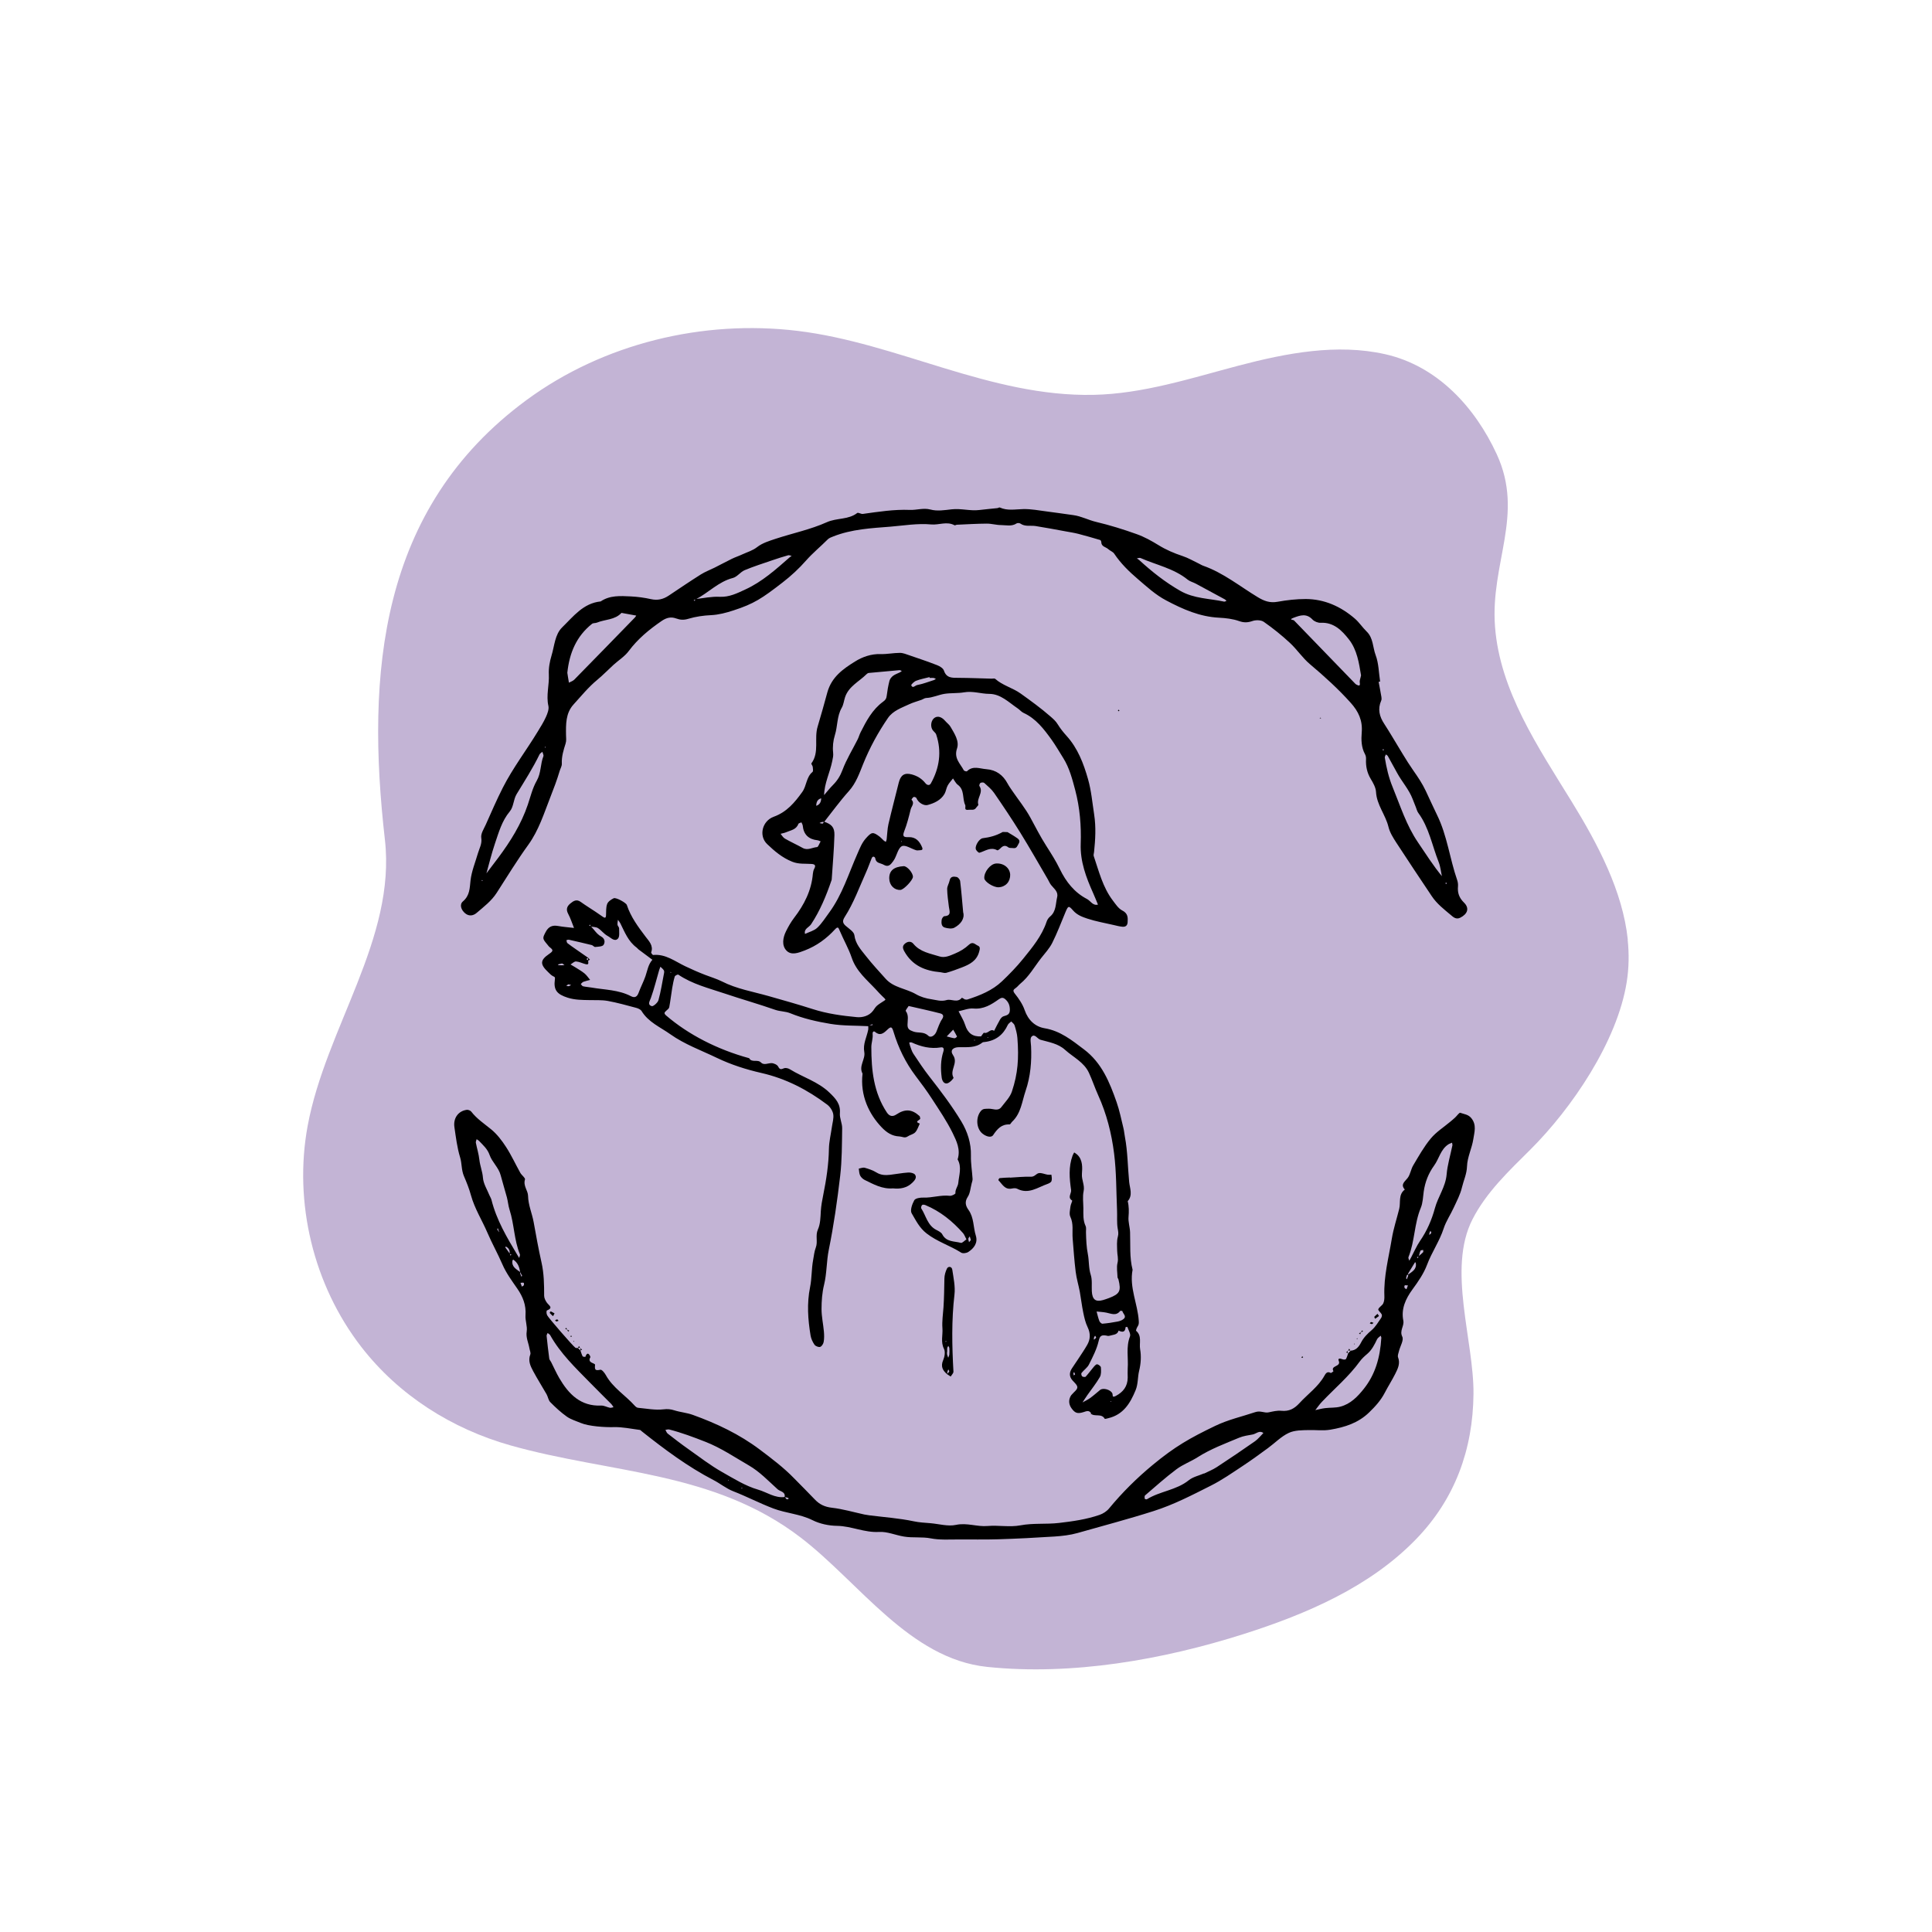 <?xml version="1.0" encoding="UTF-8"?>
<svg xmlns="http://www.w3.org/2000/svg" id="new_icons" viewBox="0 0 400 400">
  <defs>
    <style>.cls-1{fill:#c3b4d5;}</style>
  </defs>
  <path class="cls-1" d="m337.02,194.55c-1.06-10.05-6.2-19.78-11.61-28.57-6.98-11.34-14.86-22.93-15.88-36.2-1.02-13.2,6.16-23.17.35-35.75-4.49-9.72-12.28-18.27-23.11-20.7-9.99-2.24-20.43-.23-30.33,2.37-9.9,2.61-19.8,5.84-30.04,6.05-21.41.44-40.52-10.74-61.3-13.25-19.59-2.36-40.16,2.6-56.11,14.34-30.55,22.5-33.21,56.77-29.3,91.01,2.34,20.5-12.23,38.94-15.99,59.23-2.95,15.91,1.2,33,11.11,45.79,7.77,10.03,18.75,16.96,30.9,20.39,20.75,5.85,42.01,5.24,60.08,19.09,12.13,9.29,22.53,25.08,38.56,26.76,17.57,1.84,36.41-1.48,53.14-6.8,13.07-4.16,26.13-9.78,35.67-19.62,8.1-8.35,11.8-18.61,11.91-30.08.1-11.06-5.46-25.84-.22-36.14,2.85-5.6,7.52-10.01,11.97-14.43,8.63-8.59,18.01-22.41,19.97-34.69.47-2.95.51-5.89.2-8.8Z"></path>
  <path d="m225.92,292.64c-.43-.75-.98-.47-1.61-.27-1.26.39-1.76.18-2.48-.82-.6-.84-.62-1.83-.06-2.67.05-.07.12-.13.18-.2.4-.48,1.08-.94,1.1-1.44.02-.47-.61-1-1.01-1.45-.7-.8-.66-1.61-.13-2.45.38-.6.8-1.17,1.18-1.76.67-1.03,1.38-2.05,1.99-3.11.68-1.18.73-2.37.11-3.67-.46-.94-.7-2-.91-3.03-.3-1.43-.46-2.89-.72-4.33-.26-1.38-.68-2.74-.85-4.12-.29-2.3-.44-4.61-.63-6.92-.12-1.5.22-3.01-.48-4.49-.27-.58-.05-1.42.03-2.14.05-.43.44-1.16.34-1.22-1.02-.63-.11-1.46-.21-2.16-.34-2.37-.56-4.8.31-7.15.08-.22.22-.43.33-.64.22.15.46.29.65.47,1.16,1.1,1.04,2.75.95,3.97-.09,1.27.62,2.33.35,3.6-.24,1.12-.06,2.34-.05,3.51,0,1.24-.1,2.49.46,3.68.18.37.06.89.08,1.34.04,1.51.09,2.99.39,4.5.27,1.39.14,2.85.6,4.28.33,1.04.16,2.25.22,3.38.09,1.72.77,2.27,2.3,1.84.42-.12.84-.27,1.25-.42,2.24-.86,2.55-1.45,1.97-3.83-.04-.17-.19-.32-.2-.49-.03-.99-.23-2.03,0-2.96.22-.9-.06-1.67-.07-2.49-.02-.98-.12-2.02.14-2.94.18-.66.06-1.12-.04-1.73-.2-1.23-.07-2.52-.13-3.78-.17-3.91-.12-7.85-.61-11.72-.52-4.14-1.55-8.22-3.3-12.07-.69-1.52-1.21-3.12-1.91-4.63-1.02-2.21-3.25-3.22-4.95-4.76-1.43-1.3-3.33-1.58-5.08-2.08-.66-.19-1.18-1.33-1.85-.64-.35.36-.14,1.3-.1,1.98.15,3.15-.11,6.25-1.13,9.24-.75,2.19-.94,4.65-2.78,6.38-.2.18-.37.58-.54.57-1.68-.06-2.53.92-3.4,2.21-.43.64-1.51.25-2.19-.29-1.32-1.06-1.45-3.38-.35-4.7.47-.56.99-.43,1.58-.47.89-.06,1.94.62,2.67-.35.79-1.04,1.79-2.04,2.18-3.23,1.23-3.7,1.46-6.8,1.13-11.09-.07-.88-.32-1.75-.58-2.59-.09-.31-.45-.54-.69-.81-.25.24-.59.43-.72.72-.94,2.05-2.49,3.25-4.74,3.53-.17.02-.39.02-.51.11-1.47,1.18-3.2.94-4.89.97-1.24.02-1.86.68-1.19,1.65,1.14,1.64-.77,3.11.09,4.65.08.14-.75,1.05-1.27,1.18-.69.17-1.08-.5-1.17-1.18-.24-1.82-.23-3.63.34-5.39.17-.54.08-.97-.52-.87-2.14.35-4.11-.14-6.03-1.02-.14-.06-.34,0-.51,0,.05.21.07.44.15.64.21.57.37,1.18.69,1.67,1.08,1.62,2.15,3.25,3.35,4.78,2.34,2.99,4.64,6.03,6.59,9.26,1.25,2.07,2.06,4.49,1.99,7.09-.04,1.59.24,3.18.34,4.78.02.32-.1.65-.19.97-.25.94-.3,2.01-.81,2.78-.7,1.06-.41,1.91.16,2.7,1.15,1.61.96,3.55,1.51,5.31.47,1.5-.36,2.62-1.56,3.4-.37.24-1.12.35-1.46.14-2.31-1.47-4.96-2.26-7.18-3.99-1.5-1.17-2.21-2.7-3.08-4.16-.36-.61.1-1.91.54-2.7.23-.41,1.22-.58,1.86-.55,1.85.07,3.64-.59,5.51-.37.38.04,1.16-.37,1.15-.53-.07-.81.52-1.4.59-2.12.15-1.63.78-3.29-.14-4.89.66-2.01-.22-3.82-1.03-5.47-1.2-2.45-2.76-4.73-4.25-7.03-1.06-1.64-2.22-3.21-3.4-4.76-2.1-2.78-3.59-5.85-4.59-9.17-.33-1.09-.53-1.13-1.31-.39-.79.76-1.5,1.3-2.55.4-.18-.16-.52-.09-.46.51.09.87-.27,1.77-.27,2.66,0,4.76.48,9.41,3.21,13.53q.8,1.2,1.97.42c1.8-1.2,3.22-1.11,4.79.32.11.1.1.32.15.48.12.37-1.42.62-.09,1.09-.3.61-.49,1.31-.93,1.79-.38.42-1.09.53-1.58.87-.6.41-1.12.03-1.68,0-1.57-.06-2.68-.82-3.71-1.9-2.6-2.72-4.48-6.57-3.95-11.11-.85-1.57.64-2.98.36-4.47-.31-1.67.51-3.07.81-4.6.05-.26,0-.54.01-.81.32-.06.63-.12.95-.19-.04-.06-.12-.18-.13-.17-.26.13-.51.27-.77.42-2.61-.14-5.26-.05-7.83-.47-2.84-.47-5.68-1.11-8.39-2.22-.96-.39-2.09-.35-3.07-.69-3.49-1.22-7.04-2.22-10.54-3.4-3.27-1.1-6.63-1.92-9.54-3.89-.12-.08-.68.19-.74.39-.24.78-.39,1.59-.53,2.4-.22,1.31-.36,2.64-.61,3.95-.05.28-.39.52-.63.74-.38.35-.53.53,0,.99,4.57,3.92,10.55,7.02,17.18,8.83.54,1,1.73.16,2.44.89.6.62,1.45.12,2.19.13.48.01,1.18.33,1.37.71.36.71.64.57,1.22.35.34-.13.9.01,1.24.23,2.69,1.66,5.8,2.54,8.17,4.82,1.28,1.23,2.31,2.33,2.15,4.27-.08,1.02.49,2.08.47,3.12-.05,3.28-.03,6.59-.41,9.84-.6,5.13-1.33,10.25-2.36,15.31-.49,2.41-.39,4.87-.98,7.26-.4,1.62-.52,3.34-.52,5.01,0,1.55.35,3.09.49,4.65.06.72.08,1.46-.05,2.16-.07.39-.4.92-.73,1.02-.32.1-.95-.15-1.16-.44-.39-.56-.71-1.25-.82-1.92-.55-3.33-.79-6.63-.1-10.02.37-1.82.28-3.76.63-5.62.16-.86.24-1.75.55-2.56.47-1.22-.13-2.48.44-3.75.51-1.13.53-2.51.6-3.79.07-1.16.28-2.26.51-3.4.63-3.13,1.12-6.3,1.17-9.52.03-1.5.4-2.99.61-4.48.12-.9.43-1.84.28-2.7-.13-.71-.66-1.52-1.25-1.96-4.1-3.08-8.54-5.39-13.61-6.55-3.15-.72-6.25-1.7-9.21-3.12-3.26-1.57-6.7-2.8-9.67-4.91-2.07-1.47-4.53-2.48-5.94-4.8-.2-.32-.69-.54-1.09-.65-1.96-.52-3.93-1.08-5.92-1.44-1.23-.22-2.51-.14-3.77-.17-1.52-.03-3.01-.02-4.52-.5-2.18-.7-2.96-1.55-2.65-3.77.07-.49,0-.5-.36-.67-.39-.19-.71-.54-1.03-.85-1.68-1.6-1.73-2.45.19-3.76.88-.6.9-.81.16-1.38-.21-.16-.37-.39-.54-.6-1.02-1.21-1-1.29-.32-2.58.56-1.07,1.34-1.45,2.53-1.24,1.1.2,2.22.28,3.33.41-.4-.98-.71-2-1.21-2.93-.48-.9-.26-1.54.44-2.12.65-.54,1.29-.97,2.16-.34,1,.72,2.06,1.37,3.08,2.05.51.34,1.02.7,1.53,1.05.39.27.6.24.63-.3.04-.8-.03-1.66.24-2.38.19-.5.83-.93,1.36-1.18.46-.21,2.56.93,2.71,1.4.82,2.49,2.35,4.54,3.92,6.61.62.82,1.64,1.81,1.12,3.19-.05.12.29.56.41.55,2.58-.26,4.56,1.35,6.66,2.34,1.36.65,2.73,1.25,4.13,1.79,1.16.45,2.36.8,3.46,1.35,3.05,1.55,6.39,2.1,9.63,3.02,3.06.87,6.13,1.73,9.15,2.7,2.98.96,6.07,1.38,9.15,1.67,1.08.1,2.51-.21,3.35-1.33.27-.36.49-.77.82-1.05.47-.4,1.02-.7,1.53-1.05.32-.22.3-.21-.43-.9-.45-.42-.85-.88-1.27-1.33-1.9-2.05-4.12-3.81-5.07-6.64-.65-1.92-1.69-3.71-2.48-5.59-.27-.63-.36-.96-.99-.28-1.76,1.92-3.8,3.41-6.26,4.36-1.32.51-2.78,1.07-3.78.03-1.02-1.07-.75-2.68-.09-4.01.47-.95,1.01-1.9,1.65-2.74,2.1-2.73,3.62-5.69,3.91-9.19.03-.34.12-.71.28-1.01.4-.73.09-.95-.6-.99-1.32-.09-2.61.08-3.96-.46-2.06-.82-3.69-2.21-5.19-3.65-1.79-1.71-1.03-4.79,1.36-5.66,2.71-.98,4.34-2.95,5.91-5.13.92-1.28.8-3.06,2.12-4.15.18-.15.09-.7.05-1.05-.03-.25-.36-.61-.28-.72,1.71-2.32.52-5.12,1.3-7.64.71-2.33,1.35-4.7,2-7.05.89-3.22,3.29-4.88,5.73-6.4,1.5-.94,3.35-1.61,5.31-1.54,1.33.04,2.66-.25,3.99-.25.66,0,1.33.29,1.98.51,1.92.66,3.84,1.3,5.73,2.04.54.21,1.24.63,1.4,1.12.53,1.59,1.72,1.49,2.99,1.5,2.3.01,4.6.11,6.89.17.25,0,.6-.09.74.04,1.54,1.38,3.59,1.84,5.28,3.05,2.09,1.5,4.15,2.99,6.1,4.69.61.53,1.16,1,1.58,1.7.51.83,1.13,1.61,1.79,2.34,2.34,2.57,3.54,5.74,4.46,8.97.68,2.36.89,4.87,1.27,7.31.41,2.67.25,5.22-.02,7.82-.03.26-.14.56-.07.79,1.08,3.17,1.87,6.47,3.95,9.21.58.76,1.16,1.67,1.97,2.08,1.18.6,1.17,1.46,1.1,2.47-.05.69-.48.95-1.09.89-.61-.06-1.22-.22-1.82-.36-1.81-.42-3.66-.74-5.42-1.32-1.06-.35-2.15-.75-2.98-1.71-.91-1.04-1-.95-1.58.43-.88,2.11-1.69,4.26-2.71,6.3-.58,1.15-1.5,2.14-2.31,3.17-1.4,1.79-2.51,3.82-4.31,5.29-.32.26-.57.62-.91.86-.48.35-.74.53-.22,1.19.82,1.03,1.61,2.18,2.03,3.4.72,2.09,2.17,3.44,4.15,3.77,3.27.55,5.65,2.5,8.14,4.38,3.67,2.76,5.31,6.8,6.75,10.92.61,1.74.97,3.57,1.41,5.36.15.6.19,1.21.31,1.82.58,3.08.58,6.22.88,9.33.12,1.27.81,2.75-.3,3.99.27,1.08.26,2.14.17,3.26-.09,1.04.28,2.1.32,3.16.09,2.6-.14,5.22.52,7.78-.71,3.66,1.06,7.04,1.28,10.6.03.48.01.78-.24,1.15-.18.27-.39.82-.3.9,1.24,1.05.6,2.56.82,3.8.25,1.4.17,2.95-.21,4.49-.31,1.27-.19,2.71-.73,4.01-1.11,2.69-2.54,5.05-5.65,5.78-.25.06-.7.2-.74.12-.67-1.19-2.08-.33-2.89-1.07l.02.02Zm-16.25-88.87l-.3.34c.08-.13.16-.26.24-.39.09-.13.17-.26.26-.39-.07.15-.13.3-.2.45Zm16.76,73.65c.18-.15.38-.28.51-.47.04-.06-.13-.27-.21-.41-.08.14-.2.26-.24.41-.04.16,0,.35,0,.52-.09.13-.19.27-.28.4.08-.15.15-.3.23-.46Zm-57.49-110.57c.81-.24,1.07-.84,1.08-1.61.18-.18.36-.37.54-.55.63-.73,1.23-1.5,1.91-2.18.89-.9,1.5-1.87,1.96-3.1.82-2.2,2.09-4.24,3.15-6.35.23-.47.36-.98.6-1.45,1.19-2.37,2.45-4.72,4.64-6.32.51-.37.69-.64.76-1.21.13-1.05.31-2.1.57-3.12.1-.39.42-.79.75-1.04.41-.31.94-.48,1.42-.72.14-.07.26-.18.39-.28-.17-.06-.34-.19-.49-.17-2.12.18-4.25.38-6.37.58-.16.02-.33.14-.45.26-1.53,1.53-3.67,2.49-4.43,4.73-.25.74-.32,1.57-.7,2.22-1.02,1.77-.83,3.81-1.42,5.67-.36,1.14-.49,2.43-.36,3.6.07.66-.05,1.12-.17,1.71-.48,2.43-1.68,4.68-1.7,7.21-.18.18-.37.36-.55.54-.87.2-1.07.85-1.08,1.62-.09.11-.17.23-.26.34.07-.13.14-.26.21-.39Zm58.03,104.67c-.11-.09-.22-.18-.34-.26.13.07.26.14.39.21.19.68.33,1.37.59,2.03.09.25.45.58.65.56,1.05-.09,2.1-.25,3.14-.45.42-.08.87-.24,1.19-.5.76-.6-.1-1.1-.21-1.65,0-.05-.4-.11-.45-.05-.84,1.1-1.85.56-2.86.36-.69-.14-1.4-.17-2.1-.24Zm-23.83-56.96c.13.08.27.16.4.25-.15-.07-.29-.14-.44-.21.22-.27.53-.82.64-.78.8.29,1.28-.95,2.08-.39.4-.77.77-1.56,1.21-2.31.17-.3.46-.64.77-.72.73-.21,1.3-.36,1.28-1.36-.01-.89-.27-1.54-.9-2.12-.49-.45-.85-.41-1.39-.03-1.56,1.11-3.14,2.1-5.25,1.91-1-.09-2.05.36-3.08.57.46.94,1.05,1.84,1.36,2.82.52,1.69,1.56,2.49,3.32,2.38Zm-81.34-15.72c-.09.33.28,1-.55.78-.67-.17-1.31-.51-1.98-.56-.37-.03-.77.4-1.15.62.3.18.61.35.91.54.67.43,1.38.82,1.99,1.32.45.37.78.89,1.16,1.34-.46.13-.94.22-1.39.39-.21.08-.37.31-.55.47.16.16.29.42.47.46.57.13,1.16.16,1.74.26,2.75.48,5.61.45,8.18,1.79.81.42,1.29.12,1.6-.74.42-1.16,1.01-2.25,1.41-3.41.4-1.17.56-2.42,1.43-3.39-.96-.72-1.92-1.43-2.88-2.15-.14-.11-.24-.27-.39-.38-1.73-1.27-2.47-3.21-3.37-5.03-.13-.26-.33-.48-.5-.71-.03.34-.12.7-.08,1.03.03.25.33.48.33.72-.01.73.15,1.73-.24,2.14-.71.73-1.48-.21-2.13-.55-.75-.39-1.28-1.16-2-1.62-.41-.26-1-.23-1.51-.33-.04-.13-.08-.27-.12-.4-.07.05-.15.11-.22.16.13.07.26.13.39.2.67.7,1.23,1.62,2.04,2.06.94.5.88,1.29.57,1.77-.23.37-1.13.38-1.74.44-.21.02-.44-.32-.69-.39-1.58-.39-3.16-.75-4.74-1.11-.16-.04-.35.06-.52.1.06.2.07.49.2.6.55.44,1.15.84,1.73,1.25.86.61,1.73,1.21,2.6,1.81-.14.08-.28.16-.42.24.14.09.28.18.43.27Zm48.76-28.74c1.61.54,2.24,1.17,2.2,2.81-.09,3.05-.36,6.1-.56,9.14,0,.09-.03.17-.06.25-1.09,3.17-2.35,6.25-4.22,9.07-.43.64-1.52.91-1.25,1.99.86-.41,1.88-.66,2.54-1.28.95-.9,1.66-2.06,2.45-3.12,2.71-3.68,4.02-8.05,5.84-12.16.51-1.15.92-2.28,1.78-3.24,1.19-1.33,1.45-1.4,2.89-.3.28.22.51.51.78.75.13.12.3.2.45.29.06-.17.15-.33.17-.5.13-1.06.14-2.14.37-3.16.67-2.88,1.43-5.74,2.14-8.61.39-1.57,1.2-2.09,2.67-1.7,1.17.31,2.11.89,2.86,1.84.32.4.84.53,1.12.02,1.78-3.21,2.28-6.58,1.1-10.11-.13-.4-.61-.67-.82-1.06-.44-.84-.18-1.98.5-2.42.66-.43,1.46-.18,2.2.68.35.41.83.74,1.09,1.2.8,1.39,1.86,2.94,1.34,4.49-.69,2.03.67,3.11,1.4,4.51.08.15.58.28.66.2,1.23-1.22,2.65-.53,4.01-.43,2.03.15,3.46,1.21,4.41,2.99.29.54.65,1.04,1,1.55,1.25,1.83,2.66,3.56,3.71,5.49,1.07,1.97,2.08,3.96,3.29,5.85,1,1.57,2.01,3.15,2.82,4.83,1.28,2.63,3.01,4.82,5.61,6.17.75.39,1.19,1.43,2.27,1.16-.33-.79-.64-1.59-.99-2.37-1.46-3.25-2.71-6.57-2.58-10.21.13-3.76-.18-7.48-1.13-11.1-.61-2.28-1.2-4.62-2.49-6.67-.8-1.27-1.54-2.57-2.41-3.79-1.59-2.2-3.23-4.38-5.82-5.56-.45-.21-.79-.66-1.22-.94-1.83-1.24-3.51-2.98-5.85-2.99-1.75-.01-3.39-.64-5.24-.32-1.25.22-2.73.11-4.03.31-1.26.2-2.47.81-3.81.86-.33.01-.65.27-.99.39-.83.3-1.69.52-2.48.89-1.6.75-3.39,1.34-4.43,2.85-2.05,2.99-3.78,6.15-5.15,9.55-.78,1.94-1.48,3.97-2.97,5.62-1.81,2.01-3.4,4.22-5.09,6.35-.17.01-.35,0-.52.04-.16.04-.3.13-.45.2.22.04.45.14.66.11.1-.01.17-.26.25-.4Zm29.05,36.78c.17.02.46.13.7.05,2.6-.84,5.14-1.86,7.15-3.77,1.53-1.46,3.02-2.99,4.35-4.63,1.91-2.37,3.89-4.73,4.88-7.71.13-.4.41-.81.73-1.07,1.27-1.06,1.12-2.62,1.45-4,.28-1.17-.68-1.77-1.27-2.54-.27-.35-.44-.78-.66-1.16-1.89-3.22-3.73-6.48-5.7-9.66-1.73-2.79-3.56-5.52-5.42-8.22-.55-.79-1.33-1.43-2.05-2.08-.15-.13-.57-.11-.77,0-.16.09-.31.53-.22.65.92,1.34-.65,2.53-.23,3.84.05.15-.3.42-.44.64-.4.63-1,.36-1.56.44-1.08.16-.54-.63-.71-.98-.65-1.34-.07-3.12-1.54-4.2-.42-.31-.67-.87-.99-1.31-.38.49-.82.94-1.11,1.48-.29.53-.35,1.2-.65,1.72-.77,1.33-2.19,1.95-3.51,2.3-.71.18-1.88-.4-2.32-1.46-.06-.13-.44-.27-.57-.2-.2.11-.46.54-.43.57.72.73-.02,1.36-.17,1.98-.38,1.54-.77,3.1-1.35,4.57-.44,1.13.01,1.22.92,1.19,1.48-.05,2.27.85,2.79,2.1.21.5-.03.6-.44.61-.27,0-.56.08-.8,0-1-.3-2.21-1.16-2.92-.85-.76.34-1.04,1.76-1.55,2.69-.17.31-.4.6-.63.88-.46.54-.91.69-1.63.28-.65-.37-1.58-.27-1.73-1.34-.03-.23-.49-.59-.73-.02-.4.96-.73,1.95-1.16,2.9-1.41,3.13-2.57,6.38-4.43,9.28-.49.77-.47,1.24.2,1.83.67.59,1.71,1.22,1.8,1.93.22,1.81,1.35,3,2.35,4.28,1.29,1.65,2.73,3.2,4.13,4.76,1.66,1.86,4.22,2,6.25,3.18.96.56,2.12.9,3.24,1.06,1.01.15,1.99.51,3.14.16.96-.29,2.2.68,3.14-.47.02-.03.29.15.54.28Zm29.79,69.71c-1.45-.34-1.69.01-1.94,1.07-.39,1.68-1.22,3.28-2,4.84-.34.68-1.07,1.15-1.55,1.77-.1.13,0,.57.14.69.16.13.62.18.73.06.58-.63,1.09-1.34,1.65-2,.2-.24.52-.59.73-.56.3.05.75.4.77.65.04.67.09,1.46-.22,2-.75,1.3-1.7,2.47-2.56,3.7-.36.51-.69,1.03-1.03,1.55.53-.3,1.09-.56,1.58-.91.72-.52,1.38-1.12,2.07-1.68.61-.49,2.17-.07,2.53.72.15.33-.15.97.7.53,1.56-.82,2.46-2,2.48-3.79,0-.63-.04-1.26,0-1.89.16-2.21-.39-4.45.47-6.65.2-.51-.32-1.3-.54-1.96,0-.03-.37.02-.37.04-.07,1.1-.67,1.08-1.45.72-.24.87-1.05.82-1.69,1.02-.29.09-.61.09-.5.07Zm-41.28-68.3c-.18.3-.69.89-.59,1.03.67.92.36,1.91.36,2.86,0,.87.39,1.09,1.21,1.39,1,.37,2.16-.05,3.1.88.49.49,1.33-.04,1.66-.82.37-.88.65-1.84,1.18-2.62.47-.69.17-1.05-.35-1.19-2.1-.55-4.23-1-6.57-1.54Zm11.97,48.31c-.31-.58-.44-1-.71-1.3-2.18-2.47-4.7-4.51-7.77-5.79-.21-.09-.57-.14-.69-.03-.16.15-.28.56-.18.71.98,1.51,1.28,3.5,3.1,4.44.46.24,1.04.51,1.25.93.84,1.62,2.49,1.39,3.85,1.76.28.08.72-.44,1.16-.73Zm-30.18-82.4c-.25-.09-.45-.21-.66-.23q-2.78-.3-3.05-3.01c-.02-.24-.18-.47-.27-.7-.22.1-.58.16-.64.32-.43,1.21-1.59,1.31-2.54,1.73-.36.16-.76.21-1.14.32.29.34.52.78.89.99,1.2.69,2.47,1.26,3.69,1.94,1.04.58,1.99-.11,2.97-.18.25-.02.45-.7.74-1.17Zm-32.42,27.24s.07-.32-.04-.53c-.17-.29-.47-.51-.72-.76-.08.22-.18.44-.25.67-.56,1.93-1.04,3.88-1.71,5.77-.25.71-.79,1.4.15,1.72.31.11,1.25-.7,1.4-1.22.5-1.76.76-3.59,1.17-5.65Zm54.99-61.08c-.01-.06-.03-.11-.04-.17-.92.24-1.87.41-2.75.75-.42.16-1.09.79-1.02.95.29.73.82.02,1.19-.05,1.19-.23,2.34-.67,3.5-1.04.15-.05.27-.16.4-.25-.16-.06-.31-.17-.48-.19-.26-.03-.53,0-.8,0Zm3.53,74.22c.66.16,1.13.33,1.62.38.16.02.53-.32.51-.36-.23-.49-.52-.95-.79-1.42-.41.43-.83.86-1.34,1.4Zm-79.12-14.73c-.32-.23-.43-.38-.53-.37-.3.04-.58.14-.87.21.07.05.14.14.21.15.33.02.65,0,1.2,0Zm84.11,56.88c-.08-.27-.15-.51-.22-.75-.1.16-.28.31-.29.47-.02.24.09.49.14.73.12-.14.24-.29.38-.45Zm-83.31-52.94c-.13.08-.29.18-.46.28.17.04.34.14.5.11.18-.03.34-.16.51-.25-.17-.04-.33-.08-.55-.14Zm104.89,80.77l-.17-.46c-.06.06-.17.12-.17.19,0,.16.04.31.06.47.09-.06.19-.13.28-.19Zm-20.81-69.34l-.11.18.19.02-.08-.19Zm2.75-.52l-.1.16.17.02-.07-.18Zm-65.52-13.37l-.17-.11-.02.19.19-.08Zm47.73-27.1l-.15-.11-.02.19.17-.08Zm43.29,115.84l-.1.15.16.02-.06-.17Z"></path>
  <path d="m279.59,279.65c1.13-.05,1.74-.79,2.2-1.69.53-1.04,1.32-1.82,2.21-2.58.79-.68,1.34-1.64,1.95-2.51.13-.19.21-.55.12-.74-.19-.39-.8-.83-.71-1.06.17-.47.8-.75,1.02-1.21.22-.45.26-1.04.24-1.56-.16-4.04.89-7.9,1.54-11.84.35-2.12,1.02-4.12,1.53-6.17.34-1.34-.23-2.97,1.16-4-.94-1.08-.04-1.6.57-2.38.58-.74.68-1.83,1.18-2.65,1.13-1.9,2.22-3.86,3.63-5.55,1.12-1.35,2.69-2.34,4.06-3.49.33-.28.66-.55.97-.84.37-.34.87-1.07,1.07-.99.78.29,1.66.32,2.3,1.12,1.13,1.4.62,2.9.41,4.31-.29,1.91-1.25,3.75-1.31,5.65-.05,1.6-.71,2.93-1.05,4.38-.34,1.45-1.07,2.81-1.7,4.18-.66,1.45-1.59,2.8-2.08,4.3-.86,2.65-2.48,4.94-3.45,7.54-.68,1.81-1.84,3.49-3,5.07-1.44,1.97-2.39,4.05-1.91,6.47.23,1.16-.84,2.05-.21,3.34.35.71-.44,1.96-.69,2.98-.1.42-.32.93-.19,1.28.5,1.29-.05,2.37-.58,3.43-.67,1.33-1.48,2.59-2.17,3.92-.81,1.56-1.95,2.82-3.21,4.04-2.27,2.21-5.01,3.08-8.05,3.6-1.49.25-2.89.05-4.33.08-1.45.03-3.04,0-4.29.59-1.58.74-2.86,2.09-4.3,3.14-1.73,1.27-3.47,2.54-5.26,3.72-2.15,1.42-4.28,2.91-6.57,4.06-3.85,1.94-7.67,3.93-11.82,5.25-5.23,1.67-10.53,3.06-15.8,4.56-1.53.43-3.15.61-4.74.72-3.87.25-7.74.45-11.62.57-2.84.09-5.68.02-8.52.04-1.82.01-3.75.11-5.44-.22-1.9-.37-3.75-.07-5.59-.38-1.73-.28-3.46-1.06-5.15-.96-3.02.18-5.72-1.21-8.68-1.26-1.72-.02-3.59-.41-5.12-1.18-2.59-1.29-5.45-1.41-8.11-2.42-2.82-1.07-5.48-2.47-8.29-3.56-1.45-.56-2.71-1.61-4.11-2.33-5.33-2.77-10.11-6.34-14.8-10.06-.14-.11-.28-.29-.43-.31-1.8-.23-3.6-.63-5.39-.58-1.78.05-5.17-.15-6.86-.87-.97-.41-2.02-.71-2.86-1.3-1.23-.87-2.36-1.92-3.43-3-.4-.4-.47-1.11-.77-1.64-.91-1.6-1.91-3.16-2.78-4.79-.56-1.05-1.09-2.13-.59-3.43.14-.35-.11-.85-.18-1.29-.2-1.16-.76-2.21-.56-3.5.16-1.08-.33-2.25-.25-3.35.15-2.09-.54-3.82-1.69-5.49-1.12-1.62-2.32-3.24-3.09-5.03-.96-2.23-2.15-4.33-3.1-6.55-1.11-2.59-2.65-4.99-3.41-7.75-.37-1.36-.91-2.71-1.45-3.96-.56-1.31-.41-2.62-.8-3.9-.62-2.02-.87-4.16-1.18-6.26-.27-1.87.81-3.35,2.56-3.58.29-.04.75.14.93.37,1.15,1.49,2.69,2.5,4.12,3.67,1.22,1,2.23,2.33,3.09,3.66,1.1,1.7,1.95,3.57,2.95,5.35.28.5,1.07,1.05.96,1.37-.41,1.32.62,2.28.64,3.4.04,1.91.83,3.62,1.16,5.44.5,2.78,1,5.56,1.62,8.32.52,2.29.55,4.59.55,6.92,0,.48.28,1.02.57,1.43.42.58,1.41,1.05,0,1.61-.08.03-.09.34-.08.51.01.17.08.34.15.5.17.42,5.41,6.48,5.84,6.71.15.08.35.04.53.06l-.05-.05c.2.2.4.4.6.6l-.05-.05c.15.41.26.84.46,1.21.06.11.56.13.57.1.49-1.45,1.07,0,1.04.06-.75,1.27,1.01,1.2.96,1.61-.12,1.09.09,1.22,1.11,1.01.29-.06.86.63,1.11,1.09,1.46,2.65,4.07,4.2,6.02,6.38.17.19.43.39.67.41,1.75.16,3.53.52,5.25.32.85-.1,1.48-.04,2.24.2,1.26.4,2.62.5,3.85.95,4.94,1.78,9.65,4.01,13.87,7.19,2.47,1.86,4.94,3.72,7.1,5.95,1.43,1.47,2.89,2.9,4.3,4.39.97,1.02,2.05,1.52,3.51,1.69,2.26.26,4.47.91,6.71,1.4.34.07.69.12,1.04.17,3.08.39,6.19.6,9.21,1.24,1.16.25,2.28.29,3.43.39,1.78.15,3.64.71,5.31.35,2.28-.49,4.36.43,6.56.23,2.24-.19,4.57.28,6.75-.13,2.69-.51,5.36-.19,8.01-.5,2.83-.33,5.68-.73,8.4-1.67.73-.25,1.49-.74,1.98-1.34,2.73-3.31,5.75-6.3,9.07-9.04,4.56-3.77,7.66-5.53,12.88-8.04,2.72-1.31,5.55-1.93,8.33-2.86,1.08-.36,1.84.24,2.76.05.86-.18,1.76-.41,2.62-.32,1.6.16,2.7-.44,3.75-1.59,1.73-1.89,3.89-3.38,5.18-5.69.21-.38.56-.99,1.28-.56.1.06.59-.34.58-.35-.7-1.23,1.6-.87,1.1-2.13-.21-.52.08-.62.9-.31.17.06.53.02.59-.09.21-.38.32-.8.46-1.21,0,0-.05.05-.05.05.2-.2.4-.4.6-.6,0,0-.05.05-.05.05Zm-176.22-24.45c.12.1.23.19.35.29l-.41-.23c0-.09.01-.18,0-.26-.07-.24-.15-.47-.23-.7-.05.06-.17.16-.15.19.14.25.29.48.44.72Zm192.49.54c.16-.16.37-.29.47-.48.05-.09-.11-.28-.17-.43-.07.15-.17.29-.21.45-.04.16-.02.34-.03.51-.08.12-.17.25-.25.37.06-.14.13-.28.19-.43Zm-4.28,10.36c-.28.15-.99-.34-.79.51.03.13.27.21.41.31.11-.29.22-.58.33-.87.08-.13.17-.25.25-.38l-.19.43Zm-183.91-.54c-.12-.09-.25-.19-.37-.28.14.08.28.15.43.23.11.29.22.58.32.87.14-.1.38-.18.41-.31.2-.85-.51-.36-.79-.51Zm-2.13-6.01c.05.14.1.28.15.41.07-.07.13-.14.2-.2-.13-.06-.26-.11-.39-.17.1-.68-.14-1.19-.76-1.5-.02,0-.15.13-.14.14.31.44.62.88.94,1.32Zm188.16.54c.32-.27.65-.53.94-.83.08-.09.01-.32.01-.48-.19.05-.49.05-.55.16-.17.37-.25.79-.36,1.19l-.39.17c.07.07.13.14.2.2.05-.14.1-.28.15-.41Zm-2.16,3.81c.81-.61,1.8-1.09,1.59-2.38-.01-.08-.1-.14-.15-.21-.48.78-.96,1.55-1.43,2.34-.04.06,0,.17,0,.26-.09.02-.23.02-.25.06-.08.22-.14.45-.18.68,0,.06.1.14.15.21.09-.23.19-.46.27-.7.03-.08,0-.17-.01-.26Zm-183.85-.54c0,.09-.04.18-.01.26.08.24.18.46.27.7.05-.07.17-.17.15-.2-.13-.26-.28-.5-.42-.75-.14-1.05-.49-1.98-1.43-2.59,0,0-.13.13-.15.2-.22,1.29.78,1.77,1.59,2.38Zm141.57,41.72c.12.08.25.17.37.25-.14-.07-.27-.14-.41-.21.9-.45,1.86-.82,2.7-1.37,2.67-1.75,5.31-3.53,7.92-5.36.65-.46,1.15-1.12,1.73-1.7-.83-.63-1.48.16-2.2.3-.95.18-1.93.3-2.81.67-2.92,1.22-5.9,2.32-8.6,4.04-1.41.9-3.04,1.49-4.37,2.48-2.26,1.69-4.37,3.59-6.52,5.43-.13.11-.1.46-.07.68.01.07.36.18.45.12,2.71-1.69,6.1-1.87,8.67-3.94.86-.7,2.08-.95,3.14-1.41Zm-86.77,4.87c.14.16.26.37.43.47.08.05.28-.1.42-.17-.14-.07-.27-.17-.41-.21-.16-.04-.33-.03-.49-.04.25-1.17-.92-1.19-1.44-1.66-1.9-1.72-3.72-3.64-5.91-4.91-2.96-1.71-5.79-3.65-9.04-4.92-2.47-.97-4.93-1.89-7.49-2.55-.24-.06-.52.05-.79.08.15.26.25.6.47.77,1.4,1.09,2.81,2.18,4.26,3.2,2.32,1.64,4.58,3.39,7.04,4.78,2.4,1.35,4.77,2.86,7.43,3.63,1.83.53,3.47,1.79,5.51,1.52Zm138.22-72.89s-.03-.22-.07-.48c-.27.12-.57.21-.81.37-1.58,1.05-1.88,2.96-2.92,4.38-1.16,1.6-1.86,3.39-2.14,5.35-.16,1.14-.18,2.35-.61,3.39-1.37,3.28-1.23,6.92-2.55,10.2-.08.19.1.5.17.75.12-.21.23-.42.35-.63.62-1.16,1.14-2.4,1.88-3.48,1.43-2.08,2.41-4.33,3.07-6.76.64-2.38,2.21-4.42,2.43-7,.16-1.95.75-3.86,1.21-6.08Zm-202.03-1.2c-.06.26-.2.51-.16.73.23,1.18.6,2.34.73,3.53.14,1.26.64,2.43.74,3.73.09,1.22.85,2.4,1.33,3.59.13.32.34.62.43.96,1.04,4.18,3.21,7.83,5.39,11.47.11.19.23.38.35.57.05-.25.23-.55.15-.75-1.21-2.96-1.17-6.21-2.14-9.22-.27-.83-.33-1.72-.55-2.56-.41-1.53-.89-3.04-1.29-4.58-.41-1.6-1.77-2.71-2.28-4.17-.46-1.31-1.35-2.05-2.19-2.94-.12-.13-.29-.21-.49-.35Zm187.32,41.12c.06.21-.03-.12-.13-.44-.26.24-.62.44-.76.74-.54,1.12-1.08,2.22-2.06,3.05-.55.46-1.09.96-1.51,1.53-2.26,3.12-5.21,5.59-7.84,8.36-.51.53-.92,1.15-1.38,1.73.67-.14,1.34-.33,2.02-.41,1.06-.13,2.16-.04,3.17-.31,2.1-.55,3.57-2.07,4.87-3.71,2.31-2.92,3.35-6.33,3.61-10.54Zm-172.62-1c-.09.23-.23.42-.21.6.16,1.57.34,3.15.55,4.71.03.24.26.46.38.7.56,1.1,1.06,2.24,1.68,3.31,1.95,3.33,4.41,5.89,8.7,5.71.58-.03,1.18.33,1.78.45.24.05.51-.07.76-.11-.14-.21-.25-.44-.42-.62-1.5-1.52-3.03-3.01-4.52-4.54-2.98-3.04-6.07-6-8.18-9.77-.08-.15-.27-.23-.52-.44Zm37.42,30.6l.11-.15-.17-.02.07.18Zm2.9,1.53c-.05-.05-.09-.1-.14-.15,0,.09-.02.18-.03.27.06-.04.11-.08.17-.12Z"></path>
  <path d="m285.44,141.21c.19,1.04.4,2.07.57,3.11.04.24.05.53-.05.74-.76,1.73-.37,3.29.63,4.8.59.89,1.13,1.81,1.69,2.72,1.44,2.33,2.78,4.73,4.35,6.97.95,1.35,1.86,2.71,2.56,4.2.79,1.67,1.54,3.36,2.35,5.01,2.09,4.26,2.61,9.01,4.15,13.44.14.41.21.88.17,1.32-.12,1.33.23,2.36,1.25,3.36,1.19,1.17.71,2.37-.78,3.12-.89.45-1.5-.18-1.91-.52-1.42-1.19-2.93-2.35-3.98-3.93-2.46-3.68-4.92-7.35-7.33-11.06-.67-1.03-1.37-2.14-1.65-3.32-.61-2.49-2.42-4.52-2.57-7.2-.05-.92-.59-1.87-1.09-2.7-.77-1.28-1.05-2.62-.98-4.09.02-.34-.04-.73-.21-1.03-.78-1.42-.8-3.02-.68-4.5.21-2.48-.68-4.36-2.27-6.13-2.6-2.9-5.46-5.49-8.44-8-1.54-1.29-2.68-3.05-4.16-4.42-1.69-1.57-3.51-3.03-5.4-4.35-.55-.39-1.62-.42-2.3-.19-.99.34-1.78.4-2.81.03-1.3-.46-2.76-.63-4.15-.7-3.99-.2-7.46-1.73-10.94-3.57-2.24-1.18-4.01-2.83-5.87-4.42-1.83-1.56-3.55-3.24-4.9-5.26-.27-.41-.86-.6-1.24-.95-.5-.46-1.43-.49-1.44-1.45,0-.15-.12-.41-.24-.44-1.5-.44-2.99-.88-4.51-1.27-.85-.22-1.73-.35-2.6-.51-2.08-.38-4.17-.78-6.26-1.11-1.04-.16-2.16.18-3.14-.51-.19-.13-.6-.15-.79-.03-1.02.67-2.14.35-3.21.34-.99,0-1.98-.31-2.97-.3-2.06.01-4.11.14-6.17.23-.17,0-.38.17-.49.11-1.59-.87-3.23-.02-4.83-.17-2.84-.26-5.67.23-8.45.46-3.95.31-8.03.52-11.82,2.02-.4.16-.85.31-1.14.6-1.48,1.49-3.11,2.81-4.51,4.4-1.46,1.66-3.07,3.15-4.85,4.53-4.28,3.31-5.92,4.41-10.18,5.79-1.51.49-3.02.9-4.64.98-1.57.07-3.18.3-4.68.75-.95.29-1.67.25-2.56-.07-1.03-.37-1.94-.19-2.98.52-2.58,1.77-4.92,3.69-6.81,6.22-.83,1.12-2.1,1.91-3.15,2.86-1.13,1.03-2.2,2.14-3.38,3.12-1.84,1.52-3.33,3.36-4.92,5.11-1.63,1.8-1.57,4.11-1.54,6.32,0,.6.11,1.13-.09,1.76-.43,1.34-.85,2.7-.78,4.16.03.49-.29.99-.44,1.49-.55,1.86-1.25,3.7-1.95,5.48-1.31,3.34-2.38,6.81-4.54,9.81-2.33,3.22-4.41,6.63-6.56,9.97-1.08,1.68-2.66,2.87-4.14,4.14-.63.54-1.53.81-2.4.08-.81-.68-1.22-1.8-.44-2.46,1.42-1.22,1.39-2.71,1.57-4.35.22-1.9.99-3.75,1.53-5.61.3-1.05.89-1.95.69-3.21-.13-.84.53-1.83.93-2.71,1.15-2.57,2.26-5.16,3.54-7.67,2.07-4.07,4.86-7.71,7.22-11.6.6-.99,1.23-1.98,1.7-3.03.32-.71.66-1.59.51-2.28-.5-2.2.2-4.34.09-6.51-.07-1.3.18-2.67.56-3.93.61-1.99.68-4.35,2.2-5.83,2.3-2.24,4.36-5.01,7.97-5.37,1.91-1.3,4.09-1.14,6.23-1.04,1.41.07,2.83.26,4.21.57,1.36.3,2.51.02,3.63-.72,2.21-1.48,4.41-2.97,6.66-4.39.9-.57,1.91-.94,2.87-1.42,1.19-.6,2.36-1.23,3.56-1.82.71-.35,1.47-.59,2.19-.93,1.03-.48,2.1-.76,3.06-1.51,1.07-.84,2.5-1.27,3.82-1.71,3.53-1.16,7.23-1.92,10.59-3.43,2.07-.93,4.45-.48,6.3-1.91.21-.16.79.25,1.17.19,3.23-.45,6.45-.96,9.72-.83,1.42.06,2.8-.46,4.25-.08,1.45.39,2.99.12,4.41-.04,1.96-.22,3.84.38,5.76.14,1.23-.16,2.47-.25,3.71-.39.17-.02.38-.19.5-.13,1.59.73,3.23.36,4.88.33,1.61-.03,3.22.28,4.83.49,1.84.23,3.68.51,5.51.76,1.65.22,3.12,1.03,4.74,1.41,2.83.67,5.62,1.54,8.36,2.52,1.58.56,3.08,1.39,4.51,2.27,1.58.98,3.25,1.69,5,2.27,1.16.38,2.24,1.02,3.35,1.55.32.15.63.36.96.47,4.16,1.47,7.56,4.26,11.27,6.5,1.32.8,2.52,1.24,4.1.95,1.92-.35,3.89-.57,5.84-.57,3.88.02,7.25,1.55,10.15,4.05.91.78,1.58,1.84,2.45,2.68,1.39,1.34,1.25,3.26,1.86,4.88.64,1.7.65,3.65.93,5.48-.11.02-.22.04-.33.06Zm-141.45-17.18c1.67-.18,3.35-.56,5-.47,2,.1,3.66-.75,5.31-1.51,3.49-1.6,6.34-4.16,9.2-6.67.12-.11.27-.19.41-.28-.25-.05-.53-.2-.75-.13-1.1.31-2.19.66-3.27,1.03-1.92.66-3.86,1.27-5.72,2.05-.88.37-1.54,1.38-2.43,1.61-3,.77-5.07,3.08-7.7,4.43l-.42.17c.07.06.13.12.2.17.06-.13.11-.26.17-.4Zm154.62,57.46c.13.09.26.17.39.26-.15-.07-.3-.14-.44-.2-.23-1.03-.32-2.1-.7-3.07-1.36-3.41-1.98-7.13-4.22-10.18-.25-.34-.35-.8-.51-1.2-.22-.55-.44-1.11-.66-1.67-.76-1.99-2.22-3.57-3.22-5.42-.63-1.16-1.26-2.32-1.91-3.47-.08-.15-.27-.23-.41-.34-.08.22-.25.46-.22.66.34,2.08.8,4.11,1.61,6.08,1.6,3.89,2.83,7.9,5.26,11.47,1.63,2.4,3.17,4.85,5.03,7.09Zm-198-.54c.84-1.11,1.7-2.22,2.53-3.34,2.54-3.4,4.77-6.97,6.14-11.02.56-1.67.98-3.44,1.84-4.94.93-1.62.74-3.44,1.38-5.07.1-.24-.13-.61-.21-.93-.2.18-.48.32-.59.55-1.38,2.85-3.1,5.51-4.73,8.2-.72,1.2-.59,2.6-1.44,3.62-1.63,1.95-2.28,4.35-3.07,6.67-.7,2.07-1.21,4.2-1.8,6.31-.1.13-.19.26-.29.4.08-.15.16-.3.24-.45Zm16.85-41.66c.03.22.09.57.14.92.06.38.13.75.19,1.13.37-.2.82-.34,1.1-.62,4.2-4.27,8.37-8.57,12.55-12.86.12-.12.19-.27.29-.41-1.02-.19-2.04-.37-3.06-.56-1.37,1.49-3.41,1.32-5.09,2.02-.32.13-.76.05-1.01.25-3.21,2.55-4.68,6-5.11,10.12Zm164.33.53c-.42-2.48-.8-5.27-2.53-7.46-1.43-1.81-3.11-3.56-5.84-3.42-.56.03-1.3-.27-1.69-.68-1.25-1.33-2.56-.87-3.92-.35-1.12.43-.05.38.11.55,4.17,4.31,8.34,8.62,12.51,12.93.12.13.25.28.4.35.44.21.84.42.69-.43-.07-.39.14-.82.27-1.48Zm-27.86-15.43c-.12-.11-.22-.24-.36-.31-1.99-1.09-3.99-2.17-5.99-3.24-.54-.29-1.19-.44-1.66-.81-2.88-2.35-6.51-3.05-9.79-4.5-.2-.09-.5.05-.76.08.17.12.36.23.52.37,2.61,2.39,5.34,4.55,8.44,6.33,2.91,1.67,6.07,1.58,9.12,2.25.14.03.32-.11.49-.17Zm45.45,58.64l.17-.14c-.05-.05-.09-.15-.14-.15-.05,0-.11.08-.16.13.05.05.09.11.14.16Zm-199.55-.84c-.05.05-.11.09-.16.14.1,0,.2.02.3.03-.05-.05-.09-.11-.14-.16Zm186.54-26.81c.05-.04.11-.09.16-.13l-.13-.16c-.05.04-.14.08-.14.13,0,.05.07.1.11.16Zm-173.39-.67c-.04-.05-.08-.1-.12-.16,0,.1-.02.19-.03.29.05-.04.1-.09.15-.13Z"></path>
  <path d="m196.11,284.53c-.95-.79-1.4-1.64-.83-2.94.3-.69.47-1.72.16-2.33-.72-1.43-.21-2.85-.32-4.25-.11-1.44.12-2.91.22-4.35.13-1.96.15-3.98.19-5.97.01-.68.22-1.39.51-2.01.27-.59,1.03-.48,1.12.19.25,1.71.65,3.49.45,5.17-.62,5.31-.51,10.61-.21,15.93.02.33-.37.69-.57,1.03-.26-.17-.53-.35-.79-.52.17-.17.38-.31.48-.51.05-.1-.11-.3-.18-.45-.07.16-.15.31-.19.48-.04.17-.03.36-.04.54Zm0-4.65h-.03c0,.17-.03.35,0,.52.06.24.16.48.24.71.08-.23.21-.46.23-.7.04-.43.03-.87,0-1.3-.01-.16-.14-.3-.21-.46-.08.15-.2.29-.22.44-.04.26-.01.52-.01.78Zm-.15-2.14c-.05-.05-.1-.09-.16-.14,0,.09-.01.17-.02.26l.17-.12Z"></path>
  <path d="m184.89,246.04c-2.26.18-4.04-.86-5.86-1.74-.38-.19-.76-.54-.95-.92-.21-.42-.2-.95-.28-1.43.41-.07.86-.28,1.23-.18.85.24,1.71.53,2.45.99.91.56,1.85.58,2.82.47,1.24-.14,2.47-.39,3.72-.47.48-.03,1.18.11,1.42.43.42.58,0,1.13-.49,1.62-1.18,1.19-2.62,1.38-4.06,1.23Z"></path>
  <path d="m209.1,243.82c1.46-.08,2.91-.24,4.36-.19.77.02,1.08-.67,1.64-.75.56-.08,1.17.22,1.76.32.28.05.82-.01.83.03.06.44.14.93,0,1.32-.1.26-.52.47-.84.58-2.02.7-3.92,2.22-6.27.98-.28-.15-.72-.11-1.07-.04-1.49.31-2.01-.93-2.8-1.72-.04-.04.14-.42.24-.43.71-.08,1.43-.1,2.15-.13,0,.02,0,.03,0,.05Z"></path>
  <path d="m114.81,271.93c-.16.29-.23.43-.31.57-.24-.22-.49-.44-.7-.68-.02-.03.19-.33.22-.32.28.12.53.28.8.43Z"></path>
  <path d="m285.51,272.47c-.27.19-.54.38-.8.57-.06-.14-.22-.36-.18-.41.2-.23.45-.42.68-.62.08.12.16.24.3.46Z"></path>
  <path d="m115.63,273.46c-.16.05-.31.14-.45.13-.09,0-.16-.17-.24-.27.14-.05.29-.15.43-.14.1,0,.18.17.27.27Z"></path>
  <path d="m284.37,273.9c-.14.1-.24.23-.34.23-.14,0-.29-.09-.43-.14.09-.09.17-.26.26-.27.13-.01.28.09.51.17Z"></path>
  <path d="m117.44,275.29c-.14-.05-.28-.11-.41-.16l.19-.23.22.4h0Z"></path>
  <path d="m117.44,275.29c.14.07.28.14.42.2-.08.07-.17.14-.25.21-.06-.14-.11-.28-.17-.42h0Z"></path>
  <path d="m281.78,275.83c.07-.13.15-.26.22-.4.06.08.13.15.19.23-.14.05-.28.11-.41.16h0Z"></path>
  <path d="m281.78,275.83c-.06.14-.11.28-.17.42-.08-.07-.17-.14-.25-.21.14-.07.28-.14.42-.2,0,0,0,0,0,0Z"></path>
  <path d="m118.38,276.68c-.05.04-.11.12-.15.11-.05,0-.13-.1-.12-.14,0-.05.09-.09.15-.13.04.05.08.11.13.16Z"></path>
  <path d="m280.99,277.06c.04.05.09.1.13.15-.09,0-.19-.02-.28-.02.05-.04.1-.08.15-.13Z"></path>
  <polygon points="118.81 277.59 118.88 277.78 118.71 277.76 118.81 277.59"></polygon>
  <polygon points="280.44 278.13 280.5 278.32 280.34 278.3 280.44 278.13"></polygon>
  <path d="m119.63,279.11c.08-.14.16-.28.24-.43.08.14.17.28.25.42l.06-.05c-.2,0-.4,0-.6,0l.05.05Z"></path>
  <path d="m120.13,279.1c.13.12.26.23.39.35-.13.05-.26.1-.39.15l.05.05c0-.2,0-.4,0-.6l-.06.05Z"></path>
  <path d="m279.09,279.65c.08-.14.17-.28.25-.42.08.14.16.28.25.42l.05-.05c-.2,0-.4,0-.6,0l.06.05Z"></path>
  <path d="m279.09,280.15c-.13-.05-.26-.1-.39-.15.13-.12.26-.23.39-.35l-.06-.05c0,.2,0,.4,0,.6l.05-.05Z"></path>
  <path d="m269.62,281.15c-.06-.03-.12-.06-.18-.09.06-.08.12-.17.18-.25.06.06.12.12.18.17-.06.06-.12.11-.18.17Z"></path>
  <path d="m225.9,292.62c-.07.13-.15.27-.22.4.08-.13.16-.25.24-.38l-.02-.02Z"></path>
  <path d="m273.38,148.57c.05.06.1.11.14.17-.1,0-.21-.02-.31-.03.06-.05.11-.09.17-.14Z"></path>
  <path d="m231.76,147.12c-.06.05-.12.14-.17.13-.05,0-.14-.11-.13-.16,0-.06.1-.1.16-.15.05.06.09.12.14.17Z"></path>
  <path d="m194.72,201.29c-3.2-.28-5.86-1.37-7.51-4.36-.39-.71-.36-1.16.21-1.61.56-.44,1.23-.48,1.69.09,1.41,1.71,3.48,2,5.4,2.61,1.13.36,2.22-.19,3.21-.6,1.04-.43,2.07-1.05,2.88-1.82.82-.77,1.29-.05,1.84.18.55.23.45.67.28,1.28-.52,1.9-1.99,2.62-3.58,3.24-1.06.41-2.13.8-3.22,1.11-.36.1-.79-.07-1.19-.12Z"></path>
  <path d="m199.43,188.93c.32,1.24-.49,2.4-1.83,3.13-.52.29-1.37.17-2-.02-.72-.21-.72-.98-.64-1.6.03-.28.35-.74.56-.75,1.52-.1,1.05-1.08.94-1.93-.15-1.23-.34-2.47-.36-3.71,0-.58.39-1.16.51-1.76.18-.91.89-.83,1.46-.72.3.06.68.54.72.87.25,2.02.4,4.04.63,6.5Z"></path>
  <path d="m208.61,172.29c.4.25,1.24.71,2.02,1.26.34.24.61.57.27,1.12-.28.46-.38,1.02-1.1.92-.35-.05-.8.03-1.04-.16-.66-.52-1.13-.31-1.63.2-.18.19-.54.47-.66.41-1.38-.76-2.48.16-3.68.51-.18.05-.7-.46-.77-.78-.16-.68.7-2.14,1.46-2.23,1.44-.18,2.78-.53,4.04-1.25.14-.08.35-.01,1.08-.01Z"></path>
  <path d="m209.14,181.12c.04,1.44-.96,2.52-2.4,2.58-1.05.04-2.9-1.13-2.95-1.86-.1-1.28,1.25-2.98,2.42-3.06,1.59-.12,2.89.92,2.94,2.35Z"></path>
  <path d="m184.11,181.91c-.04-1.62.91-2.45,2.97-2.58.71-.05,1.96,1.39,1.93,2.22-.03.7-1.91,2.67-2.59,2.7-1.27.06-2.27-.96-2.31-2.34Z"></path>
  <path d="m121.75,198.89c0-.2,0-.4.01-.59.13.13.26.27.38.4-.13.06-.27.13-.4.19Z"></path>
</svg>
